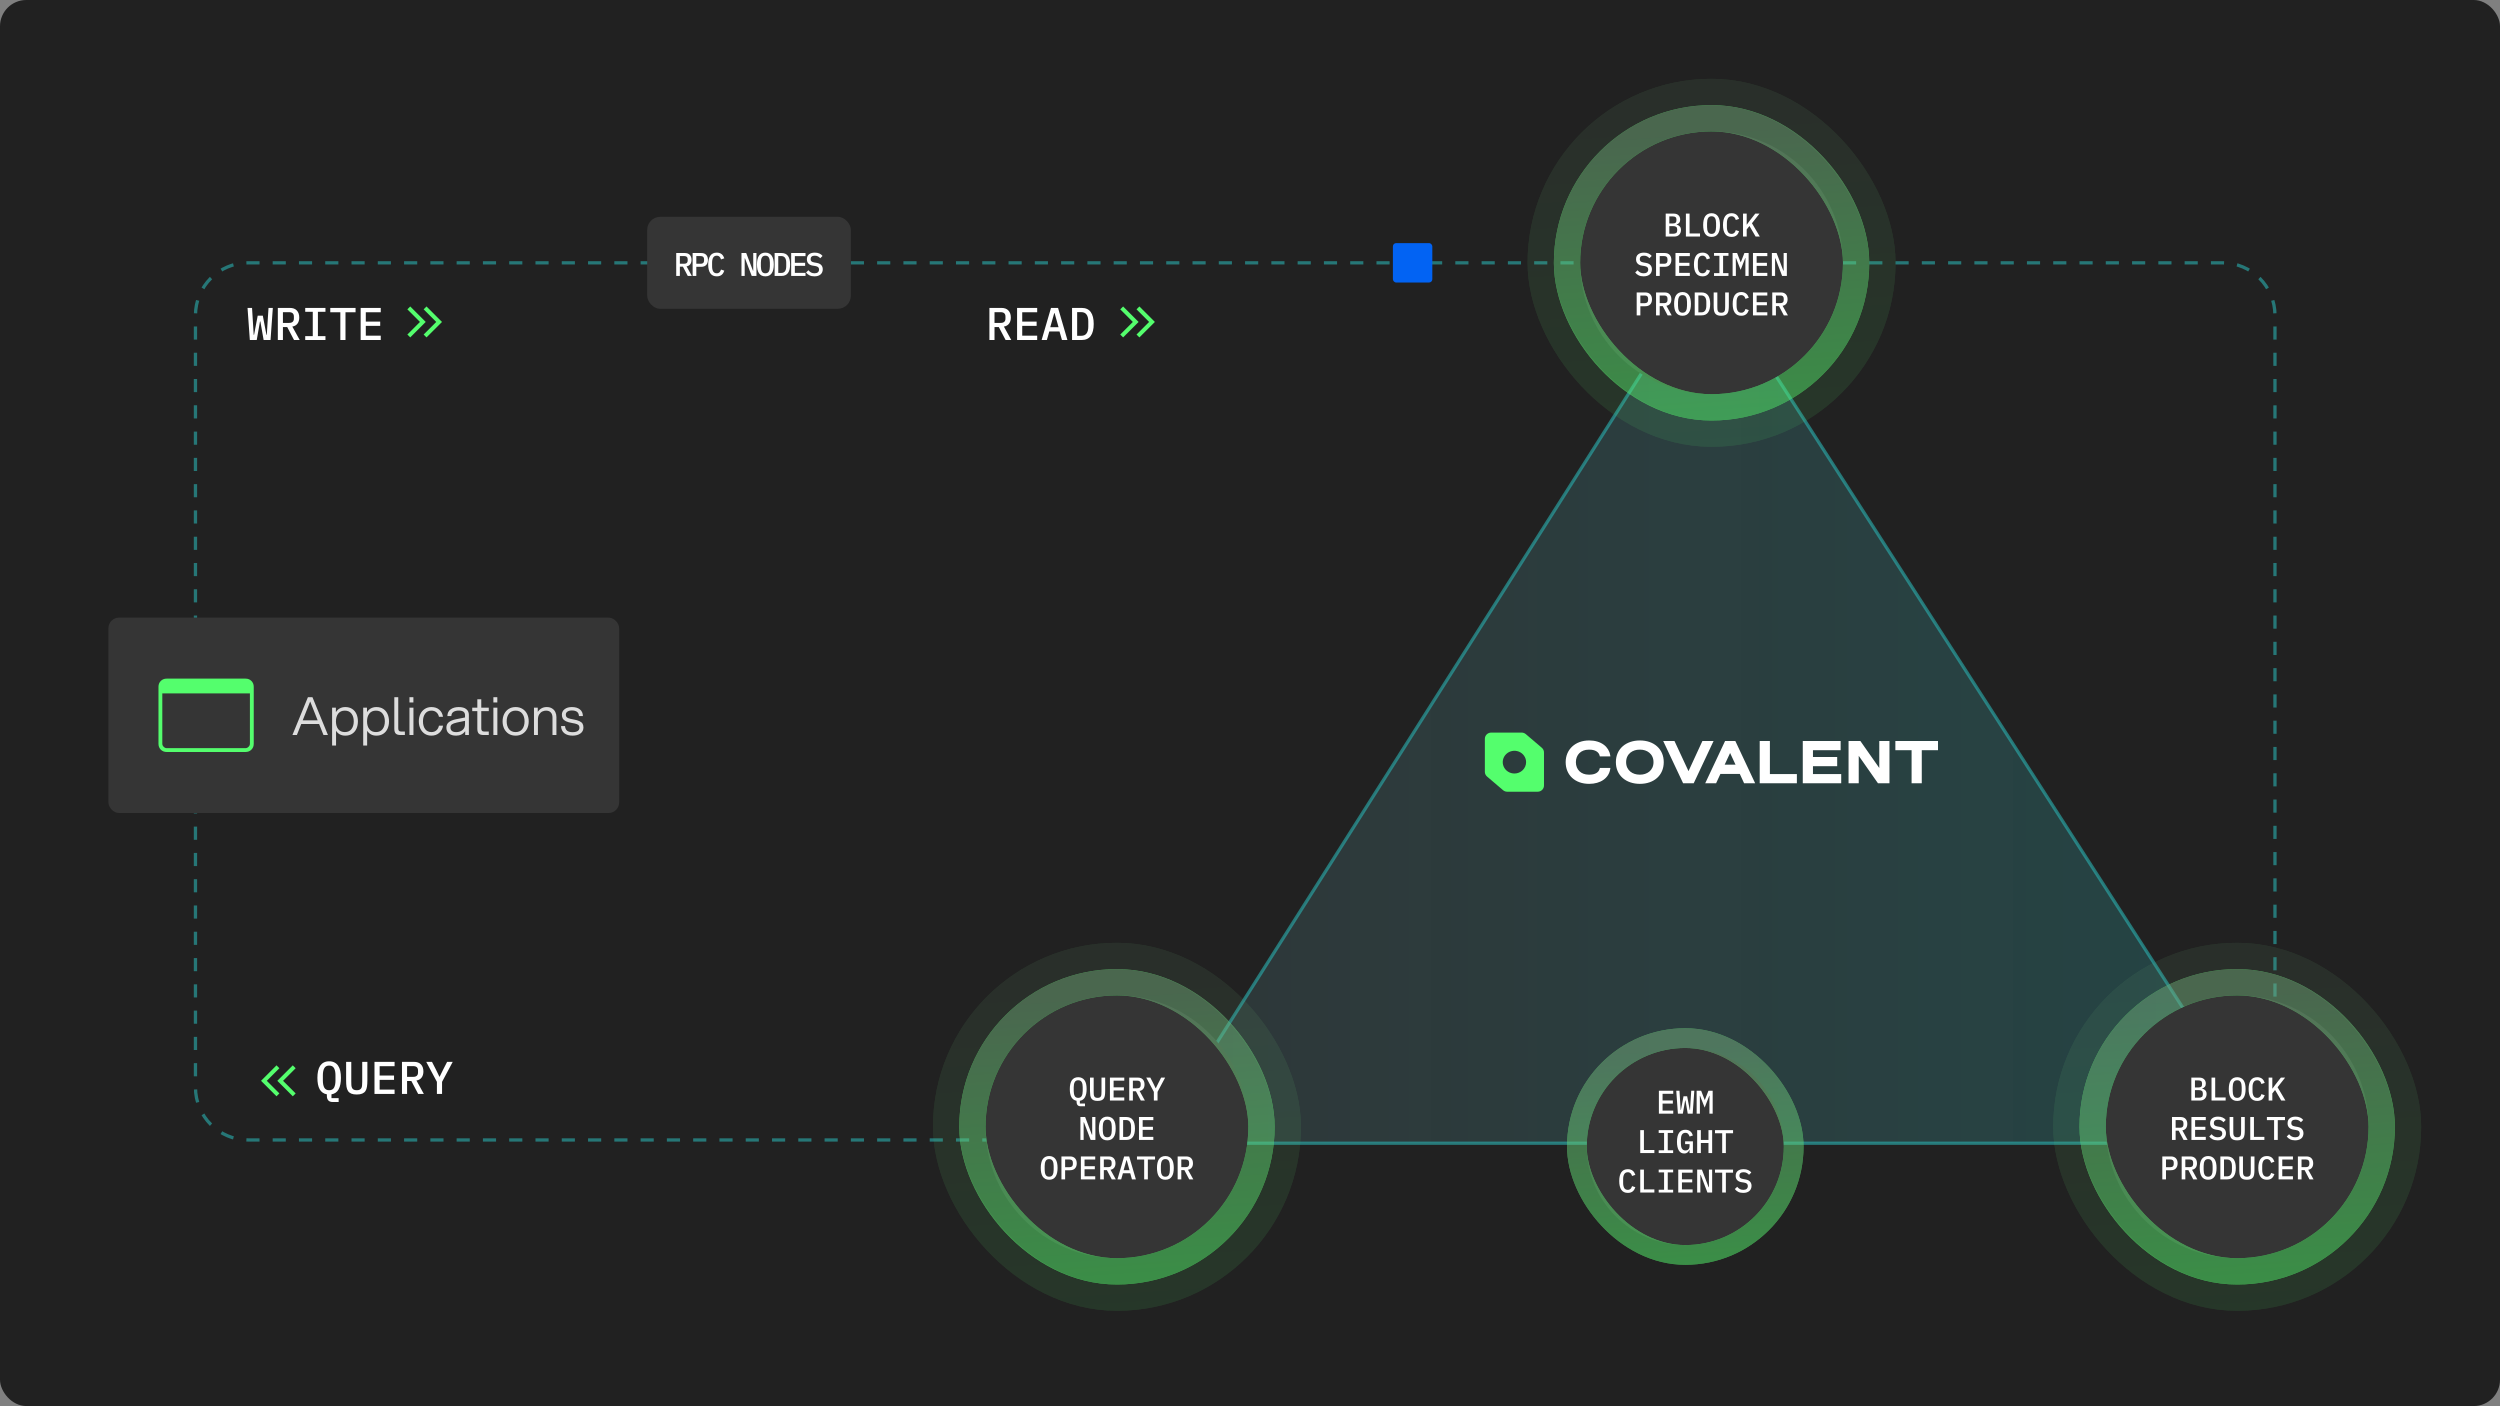 <?xml version="1.0" encoding="utf-8"?>
<svg xmlns="http://www.w3.org/2000/svg" width="761" height="428" viewBox="0 0 761 428" fill="none">
<rect x="0" y="0" width="761" height="428" fill="#808080" stroke="none"/>
<rect width="761" height="428" rx="8" fill="#212121"/>
<path opacity="0.6" d="M319 347H75.5C66.663 347 59.5 339.837 59.5 331V212.5" stroke="#2BB0B0" stroke-dasharray="4 4"/>
<path opacity="0.6" d="M519 80H75.5C66.663 80 59.5 87.163 59.5 96V214.5" stroke="#2BB0B0" stroke-dasharray="4 4"/>
<path opacity="0.6" d="M521 80H676.5C685.337 80 692.5 87.163 692.5 96V347" stroke="#2BB0B0" stroke-dasharray="4 4"/>
<rect x="197" y="66" width="62" height="28" rx="4" fill="#353535"/>
<path d="M206.95 84H205.84V77.02H208.45C209.117 77.02 209.623 77.207 209.97 77.58C210.323 77.953 210.5 78.467 210.5 79.12C210.5 79.653 210.37 80.093 210.11 80.44C209.85 80.787 209.477 81 208.99 81.08L210.6 84H209.36L207.88 81.18H206.95V84ZM208.29 80.28C208.983 80.28 209.33 79.963 209.33 79.33V78.9C209.33 78.267 208.983 77.95 208.29 77.95H206.95V80.28H208.29ZM210.836 84V77.02H213.446C214.113 77.02 214.619 77.207 214.966 77.58C215.319 77.953 215.496 78.467 215.496 79.12C215.496 79.773 215.319 80.287 214.966 80.66C214.619 81.033 214.113 81.22 213.446 81.22H211.956V84H210.836ZM211.956 80.29H213.276C213.969 80.29 214.316 79.97 214.316 79.33V78.9C214.316 78.267 213.969 77.95 213.276 77.95H211.956V80.29ZM218.192 84.12C217.306 84.12 216.646 83.807 216.212 83.18C215.786 82.553 215.572 81.663 215.572 80.51C215.572 79.357 215.786 78.467 216.212 77.84C216.646 77.213 217.306 76.9 218.192 76.9C218.532 76.9 218.826 76.947 219.072 77.04C219.326 77.127 219.542 77.25 219.722 77.41C219.902 77.563 220.052 77.747 220.172 77.96C220.299 78.167 220.402 78.39 220.482 78.63L219.472 78.97C219.419 78.81 219.359 78.66 219.292 78.52C219.226 78.38 219.142 78.26 219.042 78.16C218.942 78.06 218.822 77.98 218.682 77.92C218.549 77.86 218.382 77.83 218.182 77.83C217.689 77.83 217.329 78.02 217.102 78.4C216.876 78.773 216.762 79.28 216.762 79.92V81.1C216.762 81.74 216.876 82.25 217.102 82.63C217.329 83.003 217.689 83.19 218.182 83.19C218.382 83.19 218.549 83.16 218.682 83.1C218.822 83.04 218.942 82.96 219.042 82.86C219.142 82.76 219.226 82.64 219.292 82.5C219.359 82.36 219.419 82.21 219.472 82.05L220.482 82.39C220.402 82.63 220.299 82.857 220.172 83.07C220.052 83.277 219.902 83.46 219.722 83.62C219.542 83.773 219.326 83.897 219.072 83.99C218.826 84.077 218.532 84.12 218.192 84.12ZM226.774 78.63H226.684V84H225.704V77.02H227.144L229.194 82.39H229.284V77.02H230.264V84H228.824L226.774 78.63ZM232.98 84.12C232.54 84.12 232.157 84.04 231.83 83.88C231.51 83.713 231.244 83.477 231.03 83.17C230.824 82.863 230.67 82.487 230.57 82.04C230.47 81.593 230.42 81.083 230.42 80.51C230.42 79.943 230.47 79.437 230.57 78.99C230.67 78.537 230.824 78.157 231.03 77.85C231.244 77.543 231.51 77.31 231.83 77.15C232.157 76.983 232.54 76.9 232.98 76.9C233.42 76.9 233.8 76.983 234.12 77.15C234.447 77.31 234.714 77.543 234.92 77.85C235.134 78.157 235.29 78.537 235.39 78.99C235.49 79.437 235.54 79.943 235.54 80.51C235.54 81.083 235.49 81.593 235.39 82.04C235.29 82.487 235.134 82.863 234.92 83.17C234.714 83.477 234.447 83.713 234.12 83.88C233.8 84.04 233.42 84.12 232.98 84.12ZM232.98 83.19C233.48 83.19 233.834 83.003 234.04 82.63C234.247 82.25 234.35 81.737 234.35 81.09V79.92C234.35 79.28 234.247 78.773 234.04 78.4C233.834 78.02 233.48 77.83 232.98 77.83C232.48 77.83 232.127 78.02 231.92 78.4C231.714 78.773 231.61 79.28 231.61 79.92V81.1C231.61 81.74 231.714 82.25 231.92 82.63C232.127 83.003 232.48 83.19 232.98 83.19ZM235.797 77.02H237.877C238.77 77.02 239.43 77.317 239.857 77.91C240.29 78.503 240.507 79.37 240.507 80.51C240.507 81.65 240.29 82.517 239.857 83.11C239.43 83.703 238.77 84 237.877 84H235.797V77.02ZM237.807 83.08C238.32 83.08 238.7 82.91 238.947 82.57C239.2 82.223 239.327 81.73 239.327 81.09V79.93C239.327 79.29 239.2 78.8 238.947 78.46C238.7 78.113 238.32 77.94 237.807 77.94H236.907V83.08H237.807ZM240.833 84V77.02H245.203V77.96H241.953V79.99H245.083V80.93H241.953V83.06H245.203V84H240.833ZM247.909 84.12C247.302 84.12 246.792 84.013 246.379 83.8C245.965 83.587 245.625 83.303 245.359 82.95L246.079 82.26C246.345 82.58 246.629 82.817 246.929 82.97C247.229 83.117 247.569 83.19 247.949 83.19C248.389 83.19 248.725 83.09 248.959 82.89C249.199 82.69 249.319 82.403 249.319 82.03C249.319 81.73 249.232 81.5 249.059 81.34C248.885 81.173 248.589 81.053 248.169 80.98L247.409 80.86C247.075 80.807 246.795 80.72 246.569 80.6C246.342 80.473 246.159 80.327 246.019 80.16C245.879 79.987 245.775 79.797 245.709 79.59C245.649 79.377 245.619 79.153 245.619 78.92C245.619 78.26 245.832 77.76 246.259 77.42C246.685 77.073 247.272 76.9 248.019 76.9C248.572 76.9 249.042 76.99 249.429 77.17C249.822 77.343 250.139 77.59 250.379 77.91L249.679 78.61C249.485 78.377 249.255 78.19 248.989 78.05C248.729 77.903 248.405 77.83 248.019 77.83C247.605 77.83 247.289 77.92 247.069 78.1C246.855 78.273 246.749 78.53 246.749 78.87C246.749 79.157 246.832 79.383 246.999 79.55C247.172 79.71 247.475 79.827 247.909 79.9L248.649 80.03C249.275 80.143 249.732 80.373 250.019 80.72C250.305 81.06 250.449 81.477 250.449 81.97C250.449 82.29 250.392 82.583 250.279 82.85C250.172 83.117 250.009 83.343 249.789 83.53C249.575 83.717 249.309 83.863 248.989 83.97C248.675 84.07 248.315 84.12 247.909 84.12Z" fill="white"/>
<rect x="424" y="74" width="12" height="12" rx="1" fill="#0263F3"/>
<rect x="33" y="188" width="155.478" height="59.478" rx="3.246" fill="#353535"/>
<mask id="mask0_311_59949" style="mask-type:alpha" maskUnits="userSpaceOnUse" x="42" y="197" width="41" height="41">
<rect x="42.739" y="197.739" width="40" height="40" fill="#D9D9D9"/>
</mask>
<g mask="url(#mask0_311_59949)">
<path d="M50.739 228.906C50.017 228.906 49.42 228.67 48.947 228.198C48.475 227.725 48.239 227.128 48.239 226.406V209.073C48.239 208.35 48.475 207.753 48.947 207.281C49.42 206.809 50.017 206.573 50.739 206.573H74.739C75.461 206.573 76.058 206.809 76.531 207.281C77.003 207.753 77.239 208.35 77.239 209.073V226.406C77.239 227.128 77.003 227.725 76.531 228.198C76.058 228.67 75.461 228.906 74.739 228.906H50.739ZM50.739 227.739H74.739C75.072 227.739 75.378 227.6 75.656 227.323C75.933 227.045 76.072 226.739 76.072 226.406V211.073H49.406V226.406C49.406 226.739 49.545 227.045 49.822 227.323C50.1 227.6 50.406 227.739 50.739 227.739Z" fill="#54FE6D"/>
</g>
<path d="M97.139 220.395H91.699L90.371 223.739H89.011L93.731 212.219H95.107L99.827 223.739H98.467L97.139 220.395ZM96.691 219.259L94.419 213.531L92.147 219.259H96.691ZM102.243 215.419V216.795C102.541 216.294 102.931 215.91 103.411 215.643C103.901 215.366 104.467 215.227 105.107 215.227C105.917 215.227 106.611 215.414 107.187 215.787C107.763 216.16 108.2 216.678 108.499 217.339C108.797 218 108.947 218.747 108.947 219.579C108.947 220.411 108.797 221.158 108.499 221.819C108.2 222.48 107.763 222.998 107.187 223.371C106.611 223.744 105.917 223.931 105.107 223.931C104.477 223.931 103.923 223.803 103.443 223.547C102.973 223.291 102.589 222.923 102.291 222.443V226.939H101.091V215.419H102.243ZM102.259 219.579C102.259 220.55 102.488 221.339 102.947 221.947C103.416 222.544 104.093 222.843 104.979 222.843C105.853 222.843 106.52 222.544 106.979 221.947C107.448 221.339 107.683 220.55 107.683 219.579C107.683 218.608 107.448 217.824 106.979 217.227C106.52 216.619 105.853 216.315 104.979 216.315C104.093 216.315 103.416 216.619 102.947 217.227C102.488 217.824 102.259 218.608 102.259 219.579ZM111.711 215.419V216.795C112.01 216.294 112.399 215.91 112.879 215.643C113.37 215.366 113.935 215.227 114.575 215.227C115.386 215.227 116.079 215.414 116.655 215.787C117.231 216.16 117.669 216.678 117.967 217.339C118.266 218 118.415 218.747 118.415 219.579C118.415 220.411 118.266 221.158 117.967 221.819C117.669 222.48 117.231 222.998 116.655 223.371C116.079 223.744 115.386 223.931 114.575 223.931C113.946 223.931 113.391 223.803 112.911 223.547C112.442 223.291 112.058 222.923 111.759 222.443V226.939H110.559V215.419H111.711ZM111.727 219.579C111.727 220.55 111.957 221.339 112.415 221.947C112.885 222.544 113.562 222.843 114.447 222.843C115.322 222.843 115.989 222.544 116.447 221.947C116.917 221.339 117.151 220.55 117.151 219.579C117.151 218.608 116.917 217.824 116.447 217.227C115.989 216.619 115.322 216.315 114.447 216.315C113.562 216.315 112.885 216.619 112.415 217.227C111.957 217.824 111.727 218.608 111.727 219.579ZM121.228 212.219V221.707C121.228 222.048 121.297 222.299 121.436 222.459C121.575 222.608 121.809 222.683 122.14 222.683H123.244V223.739H121.932C121.228 223.739 120.732 223.584 120.444 223.275C120.167 222.966 120.028 222.486 120.028 221.835V212.219H121.228ZM124.637 215.419H125.853V223.739H124.637V215.419ZM124.637 212.219H125.837V213.835H124.637V212.219ZM131.329 223.931C130.561 223.931 129.884 223.744 129.297 223.371C128.721 222.987 128.273 222.464 127.953 221.803C127.644 221.142 127.489 220.4 127.489 219.579C127.489 218.758 127.644 218.016 127.953 217.355C128.273 216.694 128.721 216.176 129.297 215.803C129.884 215.419 130.561 215.227 131.329 215.227C132.311 215.227 133.111 215.499 133.729 216.043C134.348 216.587 134.721 217.307 134.849 218.203H133.617C133.5 217.627 133.239 217.168 132.833 216.827C132.428 216.486 131.927 216.315 131.329 216.315C130.508 216.315 129.873 216.619 129.425 217.227C128.977 217.824 128.753 218.608 128.753 219.579C128.753 220.55 128.977 221.339 129.425 221.947C129.873 222.544 130.508 222.843 131.329 222.843C131.937 222.843 132.439 222.667 132.833 222.315C133.239 221.963 133.5 221.488 133.617 220.891H134.865C134.737 221.798 134.348 222.534 133.697 223.099C133.057 223.654 132.268 223.931 131.329 223.931ZM141.604 222.571C140.953 223.478 140.03 223.931 138.836 223.931C137.908 223.931 137.182 223.718 136.66 223.291C136.137 222.864 135.876 222.267 135.876 221.499C135.876 220.795 136.126 220.24 136.628 219.835C137.14 219.419 137.892 219.115 138.884 218.923L141.556 218.395V217.739C141.556 217.227 141.39 216.859 141.06 216.635C140.74 216.411 140.26 216.299 139.62 216.299C139.001 216.299 138.478 216.427 138.052 216.683C137.636 216.939 137.412 217.371 137.38 217.979H136.18C136.201 217.051 136.537 216.363 137.188 215.915C137.838 215.456 138.649 215.227 139.62 215.227C140.654 215.227 141.428 215.44 141.94 215.867C142.462 216.283 142.724 216.87 142.724 217.627V223.739H141.604V222.571ZM137.124 221.467C137.124 221.894 137.268 222.235 137.556 222.491C137.844 222.736 138.286 222.859 138.884 222.859C139.62 222.859 140.249 222.651 140.772 222.235C141.294 221.808 141.556 221.19 141.556 220.379V219.419L139.044 219.947C138.372 220.096 137.881 220.278 137.572 220.491C137.273 220.694 137.124 221.019 137.124 221.467ZM146.498 212.859V215.419H148.786V216.475H146.498V221.707C146.498 222.048 146.567 222.299 146.706 222.459C146.844 222.608 147.079 222.683 147.41 222.683H148.786V223.739H147.202C146.498 223.739 146.002 223.584 145.714 223.275C145.436 222.966 145.298 222.486 145.298 221.835V216.475H143.746V215.419H145.298V212.859H146.498ZM150.184 215.419H151.4V223.739H150.184V215.419ZM150.184 212.219H151.384V213.835H150.184V212.219ZM156.956 223.931C156.145 223.931 155.441 223.744 154.844 223.371C154.247 222.987 153.788 222.47 153.468 221.819C153.148 221.158 152.988 220.411 152.988 219.579C152.988 218.747 153.148 218.006 153.468 217.355C153.788 216.694 154.247 216.176 154.844 215.803C155.441 215.419 156.145 215.227 156.956 215.227C157.767 215.227 158.471 215.419 159.068 215.803C159.676 216.176 160.14 216.694 160.46 217.355C160.78 218.006 160.94 218.747 160.94 219.579C160.94 220.411 160.78 221.158 160.46 221.819C160.14 222.47 159.676 222.987 159.068 223.371C158.471 223.744 157.767 223.931 156.956 223.931ZM154.236 219.579C154.236 220.55 154.471 221.339 154.94 221.947C155.409 222.544 156.081 222.843 156.956 222.843C157.841 222.843 158.513 222.544 158.972 221.947C159.441 221.339 159.676 220.55 159.676 219.579C159.676 218.608 159.441 217.824 158.972 217.227C158.513 216.619 157.841 216.315 156.956 216.315C156.081 216.315 155.409 216.619 154.94 217.227C154.471 217.824 154.236 218.608 154.236 219.579ZM168.176 218.411C168.176 217.76 168.005 217.248 167.664 216.875C167.333 216.502 166.842 216.315 166.192 216.315C165.861 216.315 165.509 216.395 165.136 216.555C164.762 216.715 164.437 217.003 164.16 217.419C163.882 217.824 163.744 218.379 163.744 219.083V223.739H162.544V215.419H163.696V216.699C163.984 216.251 164.357 215.894 164.816 215.627C165.274 215.36 165.808 215.227 166.416 215.227C167.077 215.227 167.626 215.371 168.064 215.659C168.512 215.936 168.842 216.31 169.056 216.779C169.269 217.238 169.376 217.739 169.376 218.283V223.739H168.176V218.411ZM174.3 223.931C173.255 223.931 172.417 223.686 171.788 223.195C171.159 222.704 170.823 221.979 170.78 221.019H171.996C172.049 221.67 172.263 222.144 172.636 222.443C173.02 222.731 173.575 222.875 174.3 222.875C174.94 222.875 175.447 222.763 175.82 222.539C176.193 222.304 176.38 221.968 176.38 221.531C176.38 221.254 176.327 221.03 176.22 220.859C176.113 220.688 175.905 220.544 175.596 220.427C175.287 220.299 174.817 220.187 174.188 220.091C173.367 219.952 172.727 219.771 172.268 219.547C171.809 219.323 171.489 219.051 171.308 218.731C171.127 218.411 171.036 218.022 171.036 217.563C171.036 216.859 171.319 216.294 171.884 215.867C172.449 215.44 173.18 215.227 174.076 215.227C175.121 215.227 175.937 215.467 176.524 215.947C177.121 216.427 177.425 217.104 177.436 217.979H176.236C176.204 217.371 176.001 216.934 175.628 216.667C175.255 216.4 174.737 216.267 174.076 216.267C173.543 216.267 173.1 216.379 172.748 216.603C172.407 216.827 172.236 217.142 172.236 217.547C172.236 217.835 172.3 218.064 172.428 218.235C172.556 218.395 172.775 218.534 173.084 218.651C173.404 218.768 173.879 218.88 174.508 218.987C175.308 219.126 175.932 219.302 176.38 219.515C176.828 219.718 177.143 219.974 177.324 220.283C177.505 220.592 177.596 220.982 177.596 221.451C177.596 222.23 177.287 222.838 176.668 223.275C176.049 223.712 175.26 223.931 174.3 223.931Z" fill="#DDDDDD"/>
<path d="M519.742 82L351 348L691 348L519.742 82Z" fill="url(#paint0_linear_311_59949)" fill-opacity="0.25" stroke="#2BB0B0" stroke-opacity="0.6"/>
<path d="M469.336 227.627L464.452 223.463C464.1 223.165 463.648 223 463.181 223H453.921C453.667 223 453.416 223.049 453.182 223.143C452.947 223.238 452.735 223.376 452.555 223.55C452.376 223.725 452.234 223.932 452.137 224.16C452.04 224.388 451.99 224.633 451.99 224.879V234.957C451.989 235.225 452.048 235.49 452.161 235.733C452.275 235.977 452.441 236.195 452.648 236.371L457.531 240.534C457.884 240.836 458.338 241.001 458.808 241H468.059C468.571 241 469.062 240.802 469.424 240.45C469.786 240.097 469.99 239.619 469.99 239.121V229.043C469.99 228.775 469.933 228.51 469.82 228.266C469.707 228.022 469.542 227.804 469.336 227.627ZM460.991 235.457C460.288 235.457 459.601 235.254 459.016 234.874C458.431 234.494 457.976 233.954 457.707 233.322C457.437 232.689 457.367 231.994 457.504 231.323C457.641 230.651 457.98 230.035 458.477 229.551C458.974 229.067 459.607 228.738 460.297 228.604C460.987 228.471 461.701 228.539 462.351 228.801C463.001 229.063 463.556 229.507 463.946 230.076C464.337 230.645 464.545 231.314 464.545 231.998C464.545 232.453 464.452 232.903 464.274 233.322C464.095 233.742 463.833 234.123 463.502 234.445C463.172 234.766 462.78 235.02 462.349 235.194C461.917 235.368 461.455 235.457 460.988 235.457H460.991Z" fill="#54FE6D"/>
<path fill-rule="evenodd" clip-rule="evenodd" d="M483.877 235.803C485.515 235.803 486.654 235.133 486.926 234.009L486.989 233.749H490.204L490.143 234.142C489.717 236.853 487.206 238.607 483.745 238.607C479.465 238.607 476.59 235.952 476.59 232C476.59 228.108 479.533 225.393 483.745 225.393C485.511 225.393 487.053 225.848 488.202 226.708C489.237 227.466 489.931 228.597 490.137 229.859L490.199 230.25H486.988L486.925 229.989C486.662 228.883 485.494 228.196 483.877 228.196H483.597C481.266 228.196 479.699 229.725 479.699 232C479.699 234.275 481.266 235.803 483.597 235.803H483.877ZM493.975 227.148C495.278 226.017 497.119 225.393 499.168 225.393C503.522 225.393 506.446 228.048 506.446 232C506.446 235.952 503.522 238.607 499.168 238.607C497.122 238.607 495.278 237.982 493.975 236.851C492.6 235.655 491.873 233.979 491.873 232C491.873 230.021 492.6 228.345 493.975 227.148ZM499.028 235.801H499.309L499.305 235.803C501.245 235.803 503.324 234.611 503.324 231.998C503.324 229.385 501.24 228.193 499.305 228.193H499.028C497.084 228.193 494.991 229.385 494.991 231.998C494.991 234.611 497.084 235.801 499.028 235.801ZM518.209 225.568L513.978 234.739L509.713 225.568H506.278L512.343 238.431H515.562L521.61 225.568H518.209ZM519.065 238.433L525.111 225.568H528.239L534.272 238.433H530.907L529.594 235.577H523.692L522.378 238.433H519.065ZM524.987 232.775H528.298L526.642 229.207L524.987 232.775ZM538.756 225.568H535.655V238.431H546.97V235.629H538.756V225.568ZM559.24 233.226H551.866V235.629H560.466V238.431H548.765V225.568H560.291V228.37H551.866V230.424H559.24V233.226ZM572.053 233.773L566.302 225.568H562.7V238.431H565.799V230.069L571.655 238.431H575.153V225.568H572.053V233.773ZM576.948 228.37V225.568H589.928V228.37H584.988V238.431H581.888V228.37H576.948Z" fill="white"/>
<circle cx="521" cy="80" r="40" fill="#353535"/>
<g opacity="0.5">
<rect x="477" y="36" width="88" height="88" rx="44" stroke="#54FE6D" stroke-width="8"/>
<rect x="477" y="36" width="88" height="88" rx="44" stroke="url(#paint1_linear_311_59949)" stroke-width="8"/>
</g>
<g opacity="0.1">
<rect x="469" y="28" width="104" height="104" rx="52" stroke="#54FE6D" stroke-width="8"/>
<rect x="469" y="28" width="104" height="104" rx="52" stroke="url(#paint2_linear_311_59949)" stroke-width="8"/>
</g>
<circle cx="340" cy="343" r="40" fill="#353535"/>
<g opacity="0.5">
<rect x="296" y="299" width="88" height="88" rx="44" stroke="#54FE6D" stroke-width="8"/>
<rect x="296" y="299" width="88" height="88" rx="44" stroke="url(#paint3_linear_311_59949)" stroke-width="8"/>
</g>
<g opacity="0.1">
<rect x="288" y="291" width="104" height="104" rx="52" stroke="#54FE6D" stroke-width="8"/>
<rect x="288" y="291" width="104" height="104" rx="52" stroke="url(#paint4_linear_311_59949)" stroke-width="8"/>
</g>
<circle cx="681" cy="343" r="40" fill="#353535"/>
<g opacity="0.5">
<rect x="637" y="299" width="88" height="88" rx="44" stroke="#54FE6D" stroke-width="8"/>
<rect x="637" y="299" width="88" height="88" rx="44" stroke="url(#paint5_linear_311_59949)" stroke-width="8"/>
</g>
<g opacity="0.1">
<rect x="629" y="291" width="104" height="104" rx="52" stroke="#54FE6D" stroke-width="8"/>
<rect x="629" y="291" width="104" height="104" rx="52" stroke="url(#paint6_linear_311_59949)" stroke-width="8"/>
</g>
<path d="M507.04 65.02H509.45C510.083 65.02 510.573 65.183 510.92 65.51C511.273 65.837 511.45 66.283 511.45 66.85C511.45 67.257 511.35 67.58 511.15 67.82C510.95 68.06 510.68 68.23 510.34 68.33V68.38C510.746 68.473 511.073 68.653 511.32 68.92C511.566 69.18 511.69 69.55 511.69 70.03C511.69 70.317 511.643 70.58 511.55 70.82C511.456 71.06 511.323 71.27 511.15 71.45C510.976 71.623 510.766 71.76 510.52 71.86C510.28 71.953 510.013 72 509.72 72H507.04V65.02ZM509.38 71.14C509.753 71.14 510.04 71.063 510.24 70.91C510.44 70.757 510.54 70.51 510.54 70.17V69.81C510.54 69.47 510.44 69.223 510.24 69.07C510.04 68.917 509.753 68.84 509.38 68.84H508.14V71.14H509.38ZM509.22 68.02C509.573 68.02 509.84 67.953 510.02 67.82C510.206 67.68 510.3 67.45 510.3 67.13V66.77C510.3 66.45 510.206 66.223 510.02 66.09C509.84 65.95 509.573 65.88 509.22 65.88H508.14V68.02H509.22ZM513.186 72V65.02H514.306V71.06H517.486V72H513.186ZM521.002 72.12C520.562 72.12 520.179 72.04 519.852 71.88C519.532 71.713 519.265 71.477 519.052 71.17C518.845 70.863 518.692 70.487 518.592 70.04C518.492 69.593 518.442 69.083 518.442 68.51C518.442 67.943 518.492 67.437 518.592 66.99C518.692 66.537 518.845 66.157 519.052 65.85C519.265 65.543 519.532 65.31 519.852 65.15C520.179 64.983 520.562 64.9 521.002 64.9C521.442 64.9 521.822 64.983 522.142 65.15C522.469 65.31 522.735 65.543 522.942 65.85C523.155 66.157 523.312 66.537 523.412 66.99C523.512 67.437 523.562 67.943 523.562 68.51C523.562 69.083 523.512 69.593 523.412 70.04C523.312 70.487 523.155 70.863 522.942 71.17C522.735 71.477 522.469 71.713 522.142 71.88C521.822 72.04 521.442 72.12 521.002 72.12ZM521.002 71.19C521.502 71.19 521.855 71.003 522.062 70.63C522.269 70.25 522.372 69.737 522.372 69.09V67.92C522.372 67.28 522.269 66.773 522.062 66.4C521.855 66.02 521.502 65.83 521.002 65.83C520.502 65.83 520.149 66.02 519.942 66.4C519.735 66.773 519.632 67.28 519.632 67.92V69.1C519.632 69.74 519.735 70.25 519.942 70.63C520.149 71.003 520.502 71.19 521.002 71.19ZM527.098 72.12C526.211 72.12 525.551 71.807 525.118 71.18C524.691 70.553 524.478 69.663 524.478 68.51C524.478 67.357 524.691 66.467 525.118 65.84C525.551 65.213 526.211 64.9 527.098 64.9C527.438 64.9 527.731 64.947 527.978 65.04C528.231 65.127 528.448 65.25 528.628 65.41C528.808 65.563 528.958 65.747 529.078 65.96C529.205 66.167 529.308 66.39 529.388 66.63L528.378 66.97C528.325 66.81 528.265 66.66 528.198 66.52C528.131 66.38 528.048 66.26 527.948 66.16C527.848 66.06 527.728 65.98 527.588 65.92C527.455 65.86 527.288 65.83 527.088 65.83C526.595 65.83 526.235 66.02 526.008 66.4C525.781 66.773 525.668 67.28 525.668 67.92V69.1C525.668 69.74 525.781 70.25 526.008 70.63C526.235 71.003 526.595 71.19 527.088 71.19C527.288 71.19 527.455 71.16 527.588 71.1C527.728 71.04 527.848 70.96 527.948 70.86C528.048 70.76 528.131 70.64 528.198 70.5C528.265 70.36 528.325 70.21 528.378 70.05L529.388 70.39C529.308 70.63 529.205 70.857 529.078 71.07C528.958 71.277 528.808 71.46 528.628 71.62C528.448 71.773 528.231 71.897 527.978 71.99C527.731 72.077 527.438 72.12 527.098 72.12ZM532.534 68.79L531.694 69.84V72H530.574V65.02H531.694V68.36H531.744L532.594 67.2L534.304 65.02H535.594L533.294 67.96L535.684 72H534.404L532.534 68.79ZM500.306 84.12C499.699 84.12 499.189 84.013 498.776 83.8C498.362 83.587 498.022 83.303 497.756 82.95L498.476 82.26C498.742 82.58 499.026 82.817 499.326 82.97C499.626 83.117 499.966 83.19 500.346 83.19C500.786 83.19 501.122 83.09 501.356 82.89C501.596 82.69 501.716 82.403 501.716 82.03C501.716 81.73 501.629 81.5 501.456 81.34C501.282 81.173 500.986 81.053 500.566 80.98L499.806 80.86C499.472 80.807 499.192 80.72 498.966 80.6C498.739 80.473 498.556 80.327 498.416 80.16C498.276 79.987 498.172 79.797 498.106 79.59C498.046 79.377 498.016 79.153 498.016 78.92C498.016 78.26 498.229 77.76 498.656 77.42C499.082 77.073 499.669 76.9 500.416 76.9C500.969 76.9 501.439 76.99 501.826 77.17C502.219 77.343 502.536 77.59 502.776 77.91L502.076 78.61C501.882 78.377 501.652 78.19 501.386 78.05C501.126 77.903 500.802 77.83 500.416 77.83C500.002 77.83 499.686 77.92 499.466 78.1C499.252 78.273 499.146 78.53 499.146 78.87C499.146 79.157 499.229 79.383 499.396 79.55C499.569 79.71 499.872 79.827 500.306 79.9L501.046 80.03C501.672 80.143 502.129 80.373 502.416 80.72C502.702 81.06 502.846 81.477 502.846 81.97C502.846 82.29 502.789 82.583 502.676 82.85C502.569 83.117 502.406 83.343 502.186 83.53C501.972 83.717 501.706 83.863 501.386 83.97C501.072 84.07 500.712 84.12 500.306 84.12ZM504.102 84V77.02H506.712C507.378 77.02 507.885 77.207 508.232 77.58C508.585 77.953 508.762 78.467 508.762 79.12C508.762 79.773 508.585 80.287 508.232 80.66C507.885 81.033 507.378 81.22 506.712 81.22H505.222V84H504.102ZM505.222 80.29H506.542C507.235 80.29 507.582 79.97 507.582 79.33V78.9C507.582 78.267 507.235 77.95 506.542 77.95H505.222V80.29ZM510.018 84V77.02H514.388V77.96H511.138V79.99H514.268V80.93H511.138V83.06H514.388V84H510.018ZM518.254 84.12C517.367 84.12 516.707 83.807 516.274 83.18C515.847 82.553 515.634 81.663 515.634 80.51C515.634 79.357 515.847 78.467 516.274 77.84C516.707 77.213 517.367 76.9 518.254 76.9C518.594 76.9 518.887 76.947 519.134 77.04C519.387 77.127 519.604 77.25 519.784 77.41C519.964 77.563 520.114 77.747 520.234 77.96C520.361 78.167 520.464 78.39 520.544 78.63L519.534 78.97C519.481 78.81 519.421 78.66 519.354 78.52C519.287 78.38 519.204 78.26 519.104 78.16C519.004 78.06 518.884 77.98 518.744 77.92C518.611 77.86 518.444 77.83 518.244 77.83C517.751 77.83 517.391 78.02 517.164 78.4C516.937 78.773 516.824 79.28 516.824 79.92V81.1C516.824 81.74 516.937 82.25 517.164 82.63C517.391 83.003 517.751 83.19 518.244 83.19C518.444 83.19 518.611 83.16 518.744 83.1C518.884 83.04 519.004 82.96 519.104 82.86C519.204 82.76 519.287 82.64 519.354 82.5C519.421 82.36 519.481 82.21 519.534 82.05L520.544 82.39C520.464 82.63 520.361 82.857 520.234 83.07C520.114 83.277 519.964 83.46 519.784 83.62C519.604 83.773 519.387 83.897 519.134 83.99C518.887 84.077 518.594 84.12 518.254 84.12ZM521.75 84V83.15H523.39V77.87H521.75V77.02H526.15V77.87H524.51V83.15H526.15V84H521.75ZM531.296 80.66L531.326 78.56H531.246L529.846 82.15L528.446 78.56H528.366L528.396 80.66V84H527.406V77.02H528.776L529.846 79.79H529.916L530.996 77.02H532.286V84H531.296V80.66ZM533.602 84V77.02H537.972V77.96H534.722V79.99H537.852V80.93H534.722V83.06H537.972V84H533.602ZM540.428 78.63H540.338V84H539.358V77.02H540.798L542.848 82.39H542.938V77.02H543.918V84H542.478L540.428 78.63ZM498.206 96V89.02H500.816C501.482 89.02 501.989 89.207 502.336 89.58C502.689 89.953 502.866 90.467 502.866 91.12C502.866 91.773 502.689 92.287 502.336 92.66C501.989 93.033 501.482 93.22 500.816 93.22H499.326V96H498.206ZM499.326 92.29H500.646C501.339 92.29 501.686 91.97 501.686 91.33V90.9C501.686 90.267 501.339 89.95 500.646 89.95H499.326V92.29ZM505.212 96H504.102V89.02H506.712C507.378 89.02 507.885 89.207 508.232 89.58C508.585 89.953 508.762 90.467 508.762 91.12C508.762 91.653 508.632 92.093 508.372 92.44C508.112 92.787 507.738 93 507.252 93.08L508.862 96H507.622L506.142 93.18H505.212V96ZM506.552 92.28C507.245 92.28 507.592 91.963 507.592 91.33V90.9C507.592 90.267 507.245 89.95 506.552 89.95H505.212V92.28H506.552ZM512.158 96.12C511.718 96.12 511.334 96.04 511.008 95.88C510.688 95.713 510.421 95.477 510.208 95.17C510.001 94.863 509.848 94.487 509.748 94.04C509.648 93.593 509.598 93.083 509.598 92.51C509.598 91.943 509.648 91.437 509.748 90.99C509.848 90.537 510.001 90.157 510.208 89.85C510.421 89.543 510.688 89.31 511.008 89.15C511.334 88.983 511.718 88.9 512.158 88.9C512.598 88.9 512.978 88.983 513.298 89.15C513.624 89.31 513.891 89.543 514.098 89.85C514.311 90.157 514.468 90.537 514.568 90.99C514.668 91.437 514.718 91.943 514.718 92.51C514.718 93.083 514.668 93.593 514.568 94.04C514.468 94.487 514.311 94.863 514.098 95.17C513.891 95.477 513.624 95.713 513.298 95.88C512.978 96.04 512.598 96.12 512.158 96.12ZM512.158 95.19C512.658 95.19 513.011 95.003 513.218 94.63C513.424 94.25 513.528 93.737 513.528 93.09V91.92C513.528 91.28 513.424 90.773 513.218 90.4C513.011 90.02 512.658 89.83 512.158 89.83C511.658 89.83 511.304 90.02 511.098 90.4C510.891 90.773 510.788 91.28 510.788 91.92V93.1C510.788 93.74 510.891 94.25 511.098 94.63C511.304 95.003 511.658 95.19 512.158 95.19ZM515.874 89.02H517.954C518.847 89.02 519.507 89.317 519.934 89.91C520.367 90.503 520.584 91.37 520.584 92.51C520.584 93.65 520.367 94.517 519.934 95.11C519.507 95.703 518.847 96 517.954 96H515.874V89.02ZM517.884 95.08C518.397 95.08 518.777 94.91 519.024 94.57C519.277 94.223 519.404 93.73 519.404 93.09V91.93C519.404 91.29 519.277 90.8 519.024 90.46C518.777 90.113 518.397 89.94 517.884 89.94H516.984V95.08H517.884ZM522.76 89.02V93.31C522.76 93.597 522.767 93.857 522.78 94.09C522.8 94.323 522.85 94.523 522.93 94.69C523.01 94.85 523.13 94.973 523.29 95.06C523.45 95.147 523.67 95.19 523.95 95.19C524.23 95.19 524.45 95.147 524.61 95.06C524.77 94.973 524.89 94.85 524.97 94.69C525.05 94.523 525.097 94.323 525.11 94.09C525.13 93.857 525.14 93.597 525.14 93.31V89.02H526.26V93.11C526.26 93.61 526.23 94.05 526.17 94.43C526.117 94.803 526.007 95.117 525.84 95.37C525.673 95.617 525.437 95.803 525.13 95.93C524.83 96.057 524.437 96.12 523.95 96.12C523.463 96.12 523.067 96.057 522.76 95.93C522.46 95.803 522.227 95.617 522.06 95.37C521.893 95.117 521.78 94.803 521.72 94.43C521.667 94.05 521.64 93.61 521.64 93.11V89.02H522.76ZM530.046 96.12C529.159 96.12 528.499 95.807 528.066 95.18C527.639 94.553 527.426 93.663 527.426 92.51C527.426 91.357 527.639 90.467 528.066 89.84C528.499 89.213 529.159 88.9 530.046 88.9C530.386 88.9 530.679 88.947 530.926 89.04C531.179 89.127 531.396 89.25 531.576 89.41C531.756 89.563 531.906 89.747 532.026 89.96C532.153 90.167 532.256 90.39 532.336 90.63L531.326 90.97C531.273 90.81 531.213 90.66 531.146 90.52C531.079 90.38 530.996 90.26 530.896 90.16C530.796 90.06 530.676 89.98 530.536 89.92C530.403 89.86 530.236 89.83 530.036 89.83C529.543 89.83 529.183 90.02 528.956 90.4C528.729 90.773 528.616 91.28 528.616 91.92V93.1C528.616 93.74 528.729 94.25 528.956 94.63C529.183 95.003 529.543 95.19 530.036 95.19C530.236 95.19 530.403 95.16 530.536 95.1C530.676 95.04 530.796 94.96 530.896 94.86C530.996 94.76 531.079 94.64 531.146 94.5C531.213 94.36 531.273 94.21 531.326 94.05L532.336 94.39C532.256 94.63 532.153 94.857 532.026 95.07C531.906 95.277 531.756 95.46 531.576 95.62C531.396 95.773 531.179 95.897 530.926 95.99C530.679 96.077 530.386 96.12 530.046 96.12ZM533.602 96V89.02H537.972V89.96H534.722V91.99H537.852V92.93H534.722V95.06H537.972V96H533.602ZM540.588 96H539.478V89.02H542.088C542.755 89.02 543.262 89.207 543.608 89.58C543.962 89.953 544.138 90.467 544.138 91.12C544.138 91.653 544.008 92.093 543.748 92.44C543.488 92.787 543.115 93 542.628 93.08L544.238 96H542.998L541.518 93.18H540.588V96ZM541.928 92.28C542.622 92.28 542.968 91.963 542.968 91.33V90.9C542.968 90.267 542.622 89.95 541.928 89.95H540.588V92.28H541.928Z" fill="white"/>
<circle cx="513" cy="349" r="30" fill="#353535"/>
<g opacity="0.5">
<rect x="480" y="316" width="66" height="66" rx="33" stroke="#54FE6D" stroke-width="6"/>
<rect x="480" y="316" width="66" height="66" rx="33" stroke="url(#paint7_linear_311_59949)" stroke-width="6"/>
</g>
<path d="M504.966 339V332.02H509.336V332.96H506.086V334.99H509.216V335.93H506.086V338.06H509.336V339H504.966ZM510.752 339L510.252 332.02H511.232L511.482 336.08L511.592 337.87H511.672L512.462 333.71H513.572L514.362 337.87H514.442L514.552 336.08L514.812 332.02H515.752L515.252 339H513.752L513.042 334.96H512.962L512.252 339H510.752ZM520.348 335.66L520.378 333.56H520.298L518.898 337.15L517.498 333.56H517.418L517.448 335.66V339H516.458V332.02H517.828L518.898 334.79H518.968L520.048 332.02H521.338V339H520.348V335.66ZM499.29 351V344.02H500.41V350.06H503.59V351H499.29ZM504.906 351V350.15H506.546V344.87H504.906V344.02H509.306V344.87H507.666V350.15H509.306V351H504.906ZM514.302 350.04H514.232C514.172 350.18 514.099 350.317 514.012 350.45C513.932 350.577 513.829 350.69 513.702 350.79C513.582 350.89 513.435 350.97 513.262 351.03C513.089 351.09 512.889 351.12 512.662 351.12C511.935 351.12 511.389 350.81 511.022 350.19C510.655 349.57 510.472 348.693 510.472 347.56C510.472 346.373 510.682 345.467 511.102 344.84C511.522 344.213 512.165 343.9 513.032 343.9C513.372 343.9 513.669 343.947 513.922 344.04C514.182 344.133 514.402 344.26 514.582 344.42C514.762 344.573 514.912 344.757 515.032 344.97C515.152 345.177 515.249 345.397 515.322 345.63L514.312 345.97C514.259 345.817 514.199 345.673 514.132 345.54C514.065 345.4 513.982 345.277 513.882 345.17C513.789 345.063 513.672 344.98 513.532 344.92C513.399 344.86 513.235 344.83 513.042 344.83C512.555 344.83 512.202 345.02 511.982 345.4C511.769 345.773 511.662 346.28 511.662 346.92V348.03C511.662 348.35 511.685 348.643 511.732 348.91C511.779 349.177 511.855 349.407 511.962 349.6C512.075 349.787 512.219 349.933 512.392 350.04C512.572 350.147 512.789 350.2 513.042 350.2C513.449 350.2 513.759 350.08 513.972 349.84C514.192 349.593 514.302 349.28 514.302 348.9V348.27H512.952V347.43H515.322V351H514.302V350.04ZM520.058 347.93H517.738V351H516.618V344.02H517.738V346.99H520.058V344.02H521.178V351H520.058V347.93ZM525.354 344.96V351H524.234V344.96H522.044V344.02H527.544V344.96H525.354ZM495.514 363.12C494.627 363.12 493.967 362.807 493.534 362.18C493.107 361.553 492.894 360.663 492.894 359.51C492.894 358.357 493.107 357.467 493.534 356.84C493.967 356.213 494.627 355.9 495.514 355.9C495.854 355.9 496.147 355.947 496.394 356.04C496.647 356.127 496.864 356.25 497.044 356.41C497.224 356.563 497.374 356.747 497.494 356.96C497.62 357.167 497.724 357.39 497.804 357.63L496.794 357.97C496.74 357.81 496.68 357.66 496.614 357.52C496.547 357.38 496.464 357.26 496.364 357.16C496.264 357.06 496.144 356.98 496.004 356.92C495.87 356.86 495.704 356.83 495.504 356.83C495.01 356.83 494.65 357.02 494.424 357.4C494.197 357.773 494.084 358.28 494.084 358.92V360.1C494.084 360.74 494.197 361.25 494.424 361.63C494.65 362.003 495.01 362.19 495.504 362.19C495.704 362.19 495.87 362.16 496.004 362.1C496.144 362.04 496.264 361.96 496.364 361.86C496.464 361.76 496.547 361.64 496.614 361.5C496.68 361.36 496.74 361.21 496.794 361.05L497.804 361.39C497.724 361.63 497.62 361.857 497.494 362.07C497.374 362.277 497.224 362.46 497.044 362.62C496.864 362.773 496.647 362.897 496.394 362.99C496.147 363.077 495.854 363.12 495.514 363.12ZM499.29 363V356.02H500.41V362.06H503.59V363H499.29ZM504.906 363V362.15H506.546V356.87H504.906V356.02H509.306V356.87H507.666V362.15H509.306V363H504.906ZM510.862 363V356.02H515.232V356.96H511.982V358.99H515.112V359.93H511.982V362.06H515.232V363H510.862ZM517.688 357.63H517.598V363H516.618V356.02H518.058L520.108 361.39H520.198V356.02H521.178V363H519.738L517.688 357.63ZM525.354 356.96V363H524.234V356.96H522.044V356.02H527.544V356.96H525.354ZM530.63 363.12C530.024 363.12 529.514 363.013 529.1 362.8C528.687 362.587 528.347 362.303 528.08 361.95L528.8 361.26C529.067 361.58 529.35 361.817 529.65 361.97C529.95 362.117 530.29 362.19 530.67 362.19C531.11 362.19 531.447 362.09 531.68 361.89C531.92 361.69 532.04 361.403 532.04 361.03C532.04 360.73 531.954 360.5 531.78 360.34C531.607 360.173 531.31 360.053 530.89 359.98L530.13 359.86C529.797 359.807 529.517 359.72 529.29 359.6C529.064 359.473 528.88 359.327 528.74 359.16C528.6 358.987 528.497 358.797 528.43 358.59C528.37 358.377 528.34 358.153 528.34 357.92C528.34 357.26 528.554 356.76 528.98 356.42C529.407 356.073 529.994 355.9 530.74 355.9C531.294 355.9 531.764 355.99 532.15 356.17C532.544 356.343 532.86 356.59 533.1 356.91L532.4 357.61C532.207 357.377 531.977 357.19 531.71 357.05C531.45 356.903 531.127 356.83 530.74 356.83C530.327 356.83 530.01 356.92 529.79 357.1C529.577 357.273 529.47 357.53 529.47 357.87C529.47 358.157 529.554 358.383 529.72 358.55C529.894 358.71 530.197 358.827 530.63 358.9L531.37 359.03C531.997 359.143 532.454 359.373 532.74 359.72C533.027 360.06 533.17 360.477 533.17 360.97C533.17 361.29 533.114 361.583 533 361.85C532.894 362.117 532.73 362.343 532.51 362.53C532.297 362.717 532.03 362.863 531.71 362.97C531.397 363.07 531.037 363.12 530.63 363.12Z" fill="white"/>
<path d="M330.27 336.75H328.99C328.536 336.75 328.21 336.63 328.01 336.39C327.81 336.157 327.71 335.847 327.71 335.46V335.08C327.356 335.02 327.05 334.897 326.79 334.71C326.53 334.523 326.313 334.28 326.14 333.98C325.973 333.673 325.85 333.313 325.77 332.9C325.69 332.487 325.65 332.023 325.65 331.51C325.65 330.943 325.7 330.437 325.8 329.99C325.9 329.537 326.053 329.157 326.26 328.85C326.473 328.543 326.74 328.31 327.06 328.15C327.386 327.983 327.77 327.9 328.21 327.9C328.65 327.9 329.03 327.983 329.35 328.15C329.676 328.31 329.943 328.543 330.15 328.85C330.363 329.157 330.52 329.537 330.62 329.99C330.72 330.437 330.77 330.943 330.77 331.51C330.77 332.537 330.603 333.36 330.27 333.98C329.936 334.6 329.416 334.967 328.71 335.08V335.91H330.27V336.75ZM328.21 334.19C328.71 334.19 329.063 334.003 329.27 333.63C329.476 333.25 329.58 332.737 329.58 332.09V330.92C329.58 330.28 329.476 329.773 329.27 329.4C329.063 329.02 328.71 328.83 328.21 328.83C327.71 328.83 327.356 329.02 327.15 329.4C326.943 329.773 326.84 330.28 326.84 330.92V332.1C326.84 332.74 326.943 333.25 327.15 333.63C327.356 334.003 327.71 334.19 328.21 334.19ZM332.916 328.02V332.31C332.916 332.597 332.923 332.857 332.936 333.09C332.956 333.323 333.006 333.523 333.086 333.69C333.166 333.85 333.286 333.973 333.446 334.06C333.606 334.147 333.826 334.19 334.106 334.19C334.386 334.19 334.606 334.147 334.766 334.06C334.926 333.973 335.046 333.85 335.126 333.69C335.206 333.523 335.253 333.323 335.266 333.09C335.286 332.857 335.296 332.597 335.296 332.31V328.02H336.416V332.11C336.416 332.61 336.386 333.05 336.326 333.43C336.273 333.803 336.163 334.117 335.996 334.37C335.829 334.617 335.593 334.803 335.286 334.93C334.986 335.057 334.593 335.12 334.106 335.12C333.619 335.12 333.223 335.057 332.916 334.93C332.616 334.803 332.383 334.617 332.216 334.37C332.049 334.117 331.936 333.803 331.876 333.43C331.823 333.05 331.796 332.61 331.796 332.11V328.02H332.916ZM337.862 335V328.02H342.232V328.96H338.982V330.99H342.112V331.93H338.982V334.06H342.232V335H337.862ZM344.848 335H343.738V328.02H346.348C347.015 328.02 347.521 328.207 347.868 328.58C348.221 328.953 348.398 329.467 348.398 330.12C348.398 330.653 348.268 331.093 348.008 331.44C347.748 331.787 347.375 332 346.888 332.08L348.498 335H347.258L345.778 332.18H344.848V335ZM346.188 331.28C346.881 331.28 347.228 330.963 347.228 330.33V329.9C347.228 329.267 346.881 328.95 346.188 328.95H344.848V331.28H346.188ZM351.234 335V332.37L348.914 328.02H350.164L351.054 329.76L351.774 331.25H351.834L352.564 329.76L353.454 328.02H354.674L352.354 332.37V335H351.234ZM329.948 341.63H329.858V347H328.878V340.02H330.318L332.368 345.39H332.458V340.02H333.438V347H331.998L329.948 341.63ZM337.054 347.12C336.614 347.12 336.231 347.04 335.904 346.88C335.584 346.713 335.317 346.477 335.104 346.17C334.897 345.863 334.744 345.487 334.644 345.04C334.544 344.593 334.494 344.083 334.494 343.51C334.494 342.943 334.544 342.437 334.644 341.99C334.744 341.537 334.897 341.157 335.104 340.85C335.317 340.543 335.584 340.31 335.904 340.15C336.231 339.983 336.614 339.9 337.054 339.9C337.494 339.9 337.874 339.983 338.194 340.15C338.521 340.31 338.787 340.543 338.994 340.85C339.207 341.157 339.364 341.537 339.464 341.99C339.564 342.437 339.614 342.943 339.614 343.51C339.614 344.083 339.564 344.593 339.464 345.04C339.364 345.487 339.207 345.863 338.994 346.17C338.787 346.477 338.521 346.713 338.194 346.88C337.874 347.04 337.494 347.12 337.054 347.12ZM337.054 346.19C337.554 346.19 337.907 346.003 338.114 345.63C338.321 345.25 338.424 344.737 338.424 344.09V342.92C338.424 342.28 338.321 341.773 338.114 341.4C337.907 341.02 337.554 340.83 337.054 340.83C336.554 340.83 336.201 341.02 335.994 341.4C335.787 341.773 335.684 342.28 335.684 342.92V344.1C335.684 344.74 335.787 345.25 335.994 345.63C336.201 346.003 336.554 346.19 337.054 346.19ZM340.77 340.02H342.85C343.743 340.02 344.403 340.317 344.83 340.91C345.263 341.503 345.48 342.37 345.48 343.51C345.48 344.65 345.263 345.517 344.83 346.11C344.403 346.703 343.743 347 342.85 347H340.77V340.02ZM342.78 346.08C343.293 346.08 343.673 345.91 343.92 345.57C344.173 345.223 344.3 344.73 344.3 344.09V342.93C344.3 342.29 344.173 341.8 343.92 341.46C343.673 341.113 343.293 340.94 342.78 340.94H341.88V346.08H342.78ZM346.706 347V340.02H351.076V340.96H347.826V342.99H350.956V343.93H347.826V346.06H351.076V347H346.706ZM319.366 359.12C318.926 359.12 318.542 359.04 318.216 358.88C317.896 358.713 317.629 358.477 317.416 358.17C317.209 357.863 317.056 357.487 316.956 357.04C316.856 356.593 316.806 356.083 316.806 355.51C316.806 354.943 316.856 354.437 316.956 353.99C317.056 353.537 317.209 353.157 317.416 352.85C317.629 352.543 317.896 352.31 318.216 352.15C318.542 351.983 318.926 351.9 319.366 351.9C319.806 351.9 320.186 351.983 320.506 352.15C320.832 352.31 321.099 352.543 321.306 352.85C321.519 353.157 321.676 353.537 321.776 353.99C321.876 354.437 321.926 354.943 321.926 355.51C321.926 356.083 321.876 356.593 321.776 357.04C321.676 357.487 321.519 357.863 321.306 358.17C321.099 358.477 320.832 358.713 320.506 358.88C320.186 359.04 319.806 359.12 319.366 359.12ZM319.366 358.19C319.866 358.19 320.219 358.003 320.426 357.63C320.632 357.25 320.736 356.737 320.736 356.09V354.92C320.736 354.28 320.632 353.773 320.426 353.4C320.219 353.02 319.866 352.83 319.366 352.83C318.866 352.83 318.512 353.02 318.306 353.4C318.099 353.773 317.996 354.28 317.996 354.92V356.1C317.996 356.74 318.099 357.25 318.306 357.63C318.512 358.003 318.866 358.19 319.366 358.19ZM323.102 359V352.02H325.712C326.378 352.02 326.885 352.207 327.232 352.58C327.585 352.953 327.762 353.467 327.762 354.12C327.762 354.773 327.585 355.287 327.232 355.66C326.885 356.033 326.378 356.22 325.712 356.22H324.222V359H323.102ZM324.222 355.29H325.542C326.235 355.29 326.582 354.97 326.582 354.33V353.9C326.582 353.267 326.235 352.95 325.542 352.95H324.222V355.29ZM329.018 359V352.02H333.388V352.96H330.138V354.99H333.268V355.93H330.138V358.06H333.388V359H329.018ZM336.004 359H334.894V352.02H337.504C338.171 352.02 338.677 352.207 339.024 352.58C339.377 352.953 339.554 353.467 339.554 354.12C339.554 354.653 339.424 355.093 339.164 355.44C338.904 355.787 338.531 356 338.044 356.08L339.654 359H338.414L336.934 356.18H336.004V359ZM337.344 355.28C338.037 355.28 338.384 354.963 338.384 354.33V353.9C338.384 353.267 338.037 352.95 337.344 352.95H336.004V355.28H337.344ZM344.57 359L344.04 357.14H341.82L341.29 359H340.15L342.19 352.02H343.72L345.76 359H344.57ZM342.97 353.15H342.89L342.03 356.21H343.83L342.97 353.15ZM349.406 352.96V359H348.286V352.96H346.096V352.02H351.596V352.96H349.406ZM354.742 359.12C354.302 359.12 353.919 359.04 353.592 358.88C353.272 358.713 353.006 358.477 352.792 358.17C352.586 357.863 352.432 357.487 352.332 357.04C352.232 356.593 352.182 356.083 352.182 355.51C352.182 354.943 352.232 354.437 352.332 353.99C352.432 353.537 352.586 353.157 352.792 352.85C353.006 352.543 353.272 352.31 353.592 352.15C353.919 351.983 354.302 351.9 354.742 351.9C355.182 351.9 355.562 351.983 355.882 352.15C356.209 352.31 356.476 352.543 356.682 352.85C356.896 353.157 357.052 353.537 357.152 353.99C357.252 354.437 357.302 354.943 357.302 355.51C357.302 356.083 357.252 356.593 357.152 357.04C357.052 357.487 356.896 357.863 356.682 358.17C356.476 358.477 356.209 358.713 355.882 358.88C355.562 359.04 355.182 359.12 354.742 359.12ZM354.742 358.19C355.242 358.19 355.596 358.003 355.802 357.63C356.009 357.25 356.112 356.737 356.112 356.09V354.92C356.112 354.28 356.009 353.773 355.802 353.4C355.596 353.02 355.242 352.83 354.742 352.83C354.242 352.83 353.889 353.02 353.682 353.4C353.476 353.773 353.372 354.28 353.372 354.92V356.1C353.372 356.74 353.476 357.25 353.682 357.63C353.889 358.003 354.242 358.19 354.742 358.19ZM359.588 359H358.478V352.02H361.088C361.755 352.02 362.262 352.207 362.608 352.58C362.962 352.953 363.138 353.467 363.138 354.12C363.138 354.653 363.008 355.093 362.748 355.44C362.488 355.787 362.115 356 361.628 356.08L363.238 359H361.998L360.518 356.18H359.588V359ZM360.928 355.28C361.622 355.28 361.968 354.963 361.968 354.33V353.9C361.968 353.267 361.622 352.95 360.928 352.95H359.588V355.28H360.928Z" fill="white"/>
<path d="M667.04 328.02H669.45C670.083 328.02 670.573 328.183 670.92 328.51C671.273 328.837 671.45 329.283 671.45 329.85C671.45 330.257 671.35 330.58 671.15 330.82C670.95 331.06 670.68 331.23 670.34 331.33V331.38C670.746 331.473 671.073 331.653 671.32 331.92C671.566 332.18 671.69 332.55 671.69 333.03C671.69 333.317 671.643 333.58 671.55 333.82C671.456 334.06 671.323 334.27 671.15 334.45C670.976 334.623 670.766 334.76 670.52 334.86C670.28 334.953 670.013 335 669.72 335H667.04V328.02ZM669.38 334.14C669.753 334.14 670.04 334.063 670.24 333.91C670.44 333.757 670.54 333.51 670.54 333.17V332.81C670.54 332.47 670.44 332.223 670.24 332.07C670.04 331.917 669.753 331.84 669.38 331.84H668.14V334.14H669.38ZM669.22 331.02C669.573 331.02 669.84 330.953 670.02 330.82C670.206 330.68 670.3 330.45 670.3 330.13V329.77C670.3 329.45 670.206 329.223 670.02 329.09C669.84 328.95 669.573 328.88 669.22 328.88H668.14V331.02H669.22ZM673.186 335V328.02H674.306V334.06H677.486V335H673.186ZM681.002 335.12C680.562 335.12 680.179 335.04 679.852 334.88C679.532 334.713 679.265 334.477 679.052 334.17C678.845 333.863 678.692 333.487 678.592 333.04C678.492 332.593 678.442 332.083 678.442 331.51C678.442 330.943 678.492 330.437 678.592 329.99C678.692 329.537 678.845 329.157 679.052 328.85C679.265 328.543 679.532 328.31 679.852 328.15C680.179 327.983 680.562 327.9 681.002 327.9C681.442 327.9 681.822 327.983 682.142 328.15C682.469 328.31 682.735 328.543 682.942 328.85C683.155 329.157 683.312 329.537 683.412 329.99C683.512 330.437 683.562 330.943 683.562 331.51C683.562 332.083 683.512 332.593 683.412 333.04C683.312 333.487 683.155 333.863 682.942 334.17C682.735 334.477 682.469 334.713 682.142 334.88C681.822 335.04 681.442 335.12 681.002 335.12ZM681.002 334.19C681.502 334.19 681.855 334.003 682.062 333.63C682.269 333.25 682.372 332.737 682.372 332.09V330.92C682.372 330.28 682.269 329.773 682.062 329.4C681.855 329.02 681.502 328.83 681.002 328.83C680.502 328.83 680.149 329.02 679.942 329.4C679.735 329.773 679.632 330.28 679.632 330.92V332.1C679.632 332.74 679.735 333.25 679.942 333.63C680.149 334.003 680.502 334.19 681.002 334.19ZM687.098 335.12C686.211 335.12 685.551 334.807 685.118 334.18C684.691 333.553 684.478 332.663 684.478 331.51C684.478 330.357 684.691 329.467 685.118 328.84C685.551 328.213 686.211 327.9 687.098 327.9C687.438 327.9 687.731 327.947 687.978 328.04C688.231 328.127 688.448 328.25 688.628 328.41C688.808 328.563 688.958 328.747 689.078 328.96C689.205 329.167 689.308 329.39 689.388 329.63L688.378 329.97C688.325 329.81 688.265 329.66 688.198 329.52C688.131 329.38 688.048 329.26 687.948 329.16C687.848 329.06 687.728 328.98 687.588 328.92C687.455 328.86 687.288 328.83 687.088 328.83C686.595 328.83 686.235 329.02 686.008 329.4C685.781 329.773 685.668 330.28 685.668 330.92V332.1C685.668 332.74 685.781 333.25 686.008 333.63C686.235 334.003 686.595 334.19 687.088 334.19C687.288 334.19 687.455 334.16 687.588 334.1C687.728 334.04 687.848 333.96 687.948 333.86C688.048 333.76 688.131 333.64 688.198 333.5C688.265 333.36 688.325 333.21 688.378 333.05L689.388 333.39C689.308 333.63 689.205 333.857 689.078 334.07C688.958 334.277 688.808 334.46 688.628 334.62C688.448 334.773 688.231 334.897 687.978 334.99C687.731 335.077 687.438 335.12 687.098 335.12ZM692.534 331.79L691.694 332.84V335H690.574V328.02H691.694V331.36H691.744L692.594 330.2L694.304 328.02H695.594L693.294 330.96L695.684 335H694.404L692.534 331.79ZM662.264 347H661.154V340.02H663.764C664.43 340.02 664.937 340.207 665.284 340.58C665.637 340.953 665.814 341.467 665.814 342.12C665.814 342.653 665.684 343.093 665.424 343.44C665.164 343.787 664.79 344 664.304 344.08L665.914 347H664.674L663.194 344.18H662.264V347ZM663.604 343.28C664.297 343.28 664.644 342.963 664.644 342.33V341.9C664.644 341.267 664.297 340.95 663.604 340.95H662.264V343.28H663.604ZM667.07 347V340.02H671.44V340.96H668.19V342.99H671.32V343.93H668.19V346.06H671.44V347H667.07ZM675.046 347.12C674.439 347.12 673.929 347.013 673.516 346.8C673.103 346.587 672.763 346.303 672.496 345.95L673.216 345.26C673.483 345.58 673.766 345.817 674.066 345.97C674.366 346.117 674.706 346.19 675.086 346.19C675.526 346.19 675.863 346.09 676.096 345.89C676.336 345.69 676.456 345.403 676.456 345.03C676.456 344.73 676.369 344.5 676.196 344.34C676.023 344.173 675.726 344.053 675.306 343.98L674.546 343.86C674.213 343.807 673.933 343.72 673.706 343.6C673.479 343.473 673.296 343.327 673.156 343.16C673.016 342.987 672.913 342.797 672.846 342.59C672.786 342.377 672.756 342.153 672.756 341.92C672.756 341.26 672.969 340.76 673.396 340.42C673.823 340.073 674.409 339.9 675.156 339.9C675.709 339.9 676.179 339.99 676.566 340.17C676.959 340.343 677.276 340.59 677.516 340.91L676.816 341.61C676.623 341.377 676.393 341.19 676.126 341.05C675.866 340.903 675.543 340.83 675.156 340.83C674.743 340.83 674.426 340.92 674.206 341.1C673.993 341.273 673.886 341.53 673.886 341.87C673.886 342.157 673.969 342.383 674.136 342.55C674.309 342.71 674.613 342.827 675.046 342.9L675.786 343.03C676.413 343.143 676.869 343.373 677.156 343.72C677.443 344.06 677.586 344.477 677.586 344.97C677.586 345.29 677.529 345.583 677.416 345.85C677.309 346.117 677.146 346.343 676.926 346.53C676.713 346.717 676.446 346.863 676.126 346.97C675.813 347.07 675.453 347.12 675.046 347.12ZM679.812 340.02V344.31C679.812 344.597 679.819 344.857 679.832 345.09C679.852 345.323 679.902 345.523 679.982 345.69C680.062 345.85 680.182 345.973 680.342 346.06C680.502 346.147 680.722 346.19 681.002 346.19C681.282 346.19 681.502 346.147 681.662 346.06C681.822 345.973 681.942 345.85 682.022 345.69C682.102 345.523 682.149 345.323 682.162 345.09C682.182 344.857 682.192 344.597 682.192 344.31V340.02H683.312V344.11C683.312 344.61 683.282 345.05 683.222 345.43C683.169 345.803 683.059 346.117 682.892 346.37C682.725 346.617 682.489 346.803 682.182 346.93C681.882 347.057 681.489 347.12 681.002 347.12C680.515 347.12 680.119 347.057 679.812 346.93C679.512 346.803 679.279 346.617 679.112 346.37C678.945 346.117 678.832 345.803 678.772 345.43C678.719 345.05 678.692 344.61 678.692 344.11V340.02H679.812ZM684.978 347V340.02H686.098V346.06H689.278V347H684.978ZM693.354 340.96V347H692.234V340.96H690.044V340.02H695.544V340.96H693.354ZM698.63 347.12C698.024 347.12 697.514 347.013 697.1 346.8C696.687 346.587 696.347 346.303 696.08 345.95L696.8 345.26C697.067 345.58 697.35 345.817 697.65 345.97C697.95 346.117 698.29 346.19 698.67 346.19C699.11 346.19 699.447 346.09 699.68 345.89C699.92 345.69 700.04 345.403 700.04 345.03C700.04 344.73 699.954 344.5 699.78 344.34C699.607 344.173 699.31 344.053 698.89 343.98L698.13 343.86C697.797 343.807 697.517 343.72 697.29 343.6C697.064 343.473 696.88 343.327 696.74 343.16C696.6 342.987 696.497 342.797 696.43 342.59C696.37 342.377 696.34 342.153 696.34 341.92C696.34 341.26 696.554 340.76 696.98 340.42C697.407 340.073 697.994 339.9 698.74 339.9C699.294 339.9 699.764 339.99 700.15 340.17C700.544 340.343 700.86 340.59 701.1 340.91L700.4 341.61C700.207 341.377 699.977 341.19 699.71 341.05C699.45 340.903 699.127 340.83 698.74 340.83C698.327 340.83 698.01 340.92 697.79 341.1C697.577 341.273 697.47 341.53 697.47 341.87C697.47 342.157 697.554 342.383 697.72 342.55C697.894 342.71 698.197 342.827 698.63 342.9L699.37 343.03C699.997 343.143 700.454 343.373 700.74 343.72C701.027 344.06 701.17 344.477 701.17 344.97C701.17 345.29 701.114 345.583 701 345.85C700.894 346.117 700.73 346.343 700.51 346.53C700.297 346.717 700.03 346.863 699.71 346.97C699.397 347.07 699.037 347.12 698.63 347.12ZM658.206 359V352.02H660.816C661.482 352.02 661.989 352.207 662.336 352.58C662.689 352.953 662.866 353.467 662.866 354.12C662.866 354.773 662.689 355.287 662.336 355.66C661.989 356.033 661.482 356.22 660.816 356.22H659.326V359H658.206ZM659.326 355.29H660.646C661.339 355.29 661.686 354.97 661.686 354.33V353.9C661.686 353.267 661.339 352.95 660.646 352.95H659.326V355.29ZM665.212 359H664.102V352.02H666.712C667.378 352.02 667.885 352.207 668.232 352.58C668.585 352.953 668.762 353.467 668.762 354.12C668.762 354.653 668.632 355.093 668.372 355.44C668.112 355.787 667.738 356 667.252 356.08L668.862 359H667.622L666.142 356.18H665.212V359ZM666.552 355.28C667.245 355.28 667.592 354.963 667.592 354.33V353.9C667.592 353.267 667.245 352.95 666.552 352.95H665.212V355.28H666.552ZM672.158 359.12C671.718 359.12 671.334 359.04 671.008 358.88C670.688 358.713 670.421 358.477 670.208 358.17C670.001 357.863 669.848 357.487 669.748 357.04C669.648 356.593 669.598 356.083 669.598 355.51C669.598 354.943 669.648 354.437 669.748 353.99C669.848 353.537 670.001 353.157 670.208 352.85C670.421 352.543 670.688 352.31 671.008 352.15C671.334 351.983 671.718 351.9 672.158 351.9C672.598 351.9 672.978 351.983 673.298 352.15C673.624 352.31 673.891 352.543 674.098 352.85C674.311 353.157 674.468 353.537 674.568 353.99C674.668 354.437 674.718 354.943 674.718 355.51C674.718 356.083 674.668 356.593 674.568 357.04C674.468 357.487 674.311 357.863 674.098 358.17C673.891 358.477 673.624 358.713 673.298 358.88C672.978 359.04 672.598 359.12 672.158 359.12ZM672.158 358.19C672.658 358.19 673.011 358.003 673.218 357.63C673.424 357.25 673.528 356.737 673.528 356.09V354.92C673.528 354.28 673.424 353.773 673.218 353.4C673.011 353.02 672.658 352.83 672.158 352.83C671.658 352.83 671.304 353.02 671.098 353.4C670.891 353.773 670.788 354.28 670.788 354.92V356.1C670.788 356.74 670.891 357.25 671.098 357.63C671.304 358.003 671.658 358.19 672.158 358.19ZM675.874 352.02H677.954C678.847 352.02 679.507 352.317 679.934 352.91C680.367 353.503 680.584 354.37 680.584 355.51C680.584 356.65 680.367 357.517 679.934 358.11C679.507 358.703 678.847 359 677.954 359H675.874V352.02ZM677.884 358.08C678.397 358.08 678.777 357.91 679.024 357.57C679.277 357.223 679.404 356.73 679.404 356.09V354.93C679.404 354.29 679.277 353.8 679.024 353.46C678.777 353.113 678.397 352.94 677.884 352.94H676.984V358.08H677.884ZM682.76 352.02V356.31C682.76 356.597 682.767 356.857 682.78 357.09C682.8 357.323 682.85 357.523 682.93 357.69C683.01 357.85 683.13 357.973 683.29 358.06C683.45 358.147 683.67 358.19 683.95 358.19C684.23 358.19 684.45 358.147 684.61 358.06C684.77 357.973 684.89 357.85 684.97 357.69C685.05 357.523 685.097 357.323 685.11 357.09C685.13 356.857 685.14 356.597 685.14 356.31V352.02H686.26V356.11C686.26 356.61 686.23 357.05 686.17 357.43C686.117 357.803 686.007 358.117 685.84 358.37C685.673 358.617 685.437 358.803 685.13 358.93C684.83 359.057 684.437 359.12 683.95 359.12C683.463 359.12 683.067 359.057 682.76 358.93C682.46 358.803 682.227 358.617 682.06 358.37C681.893 358.117 681.78 357.803 681.72 357.43C681.667 357.05 681.64 356.61 681.64 356.11V352.02H682.76ZM690.046 359.12C689.159 359.12 688.499 358.807 688.066 358.18C687.639 357.553 687.426 356.663 687.426 355.51C687.426 354.357 687.639 353.467 688.066 352.84C688.499 352.213 689.159 351.9 690.046 351.9C690.386 351.9 690.679 351.947 690.926 352.04C691.179 352.127 691.396 352.25 691.576 352.41C691.756 352.563 691.906 352.747 692.026 352.96C692.153 353.167 692.256 353.39 692.336 353.63L691.326 353.97C691.273 353.81 691.213 353.66 691.146 353.52C691.079 353.38 690.996 353.26 690.896 353.16C690.796 353.06 690.676 352.98 690.536 352.92C690.403 352.86 690.236 352.83 690.036 352.83C689.543 352.83 689.183 353.02 688.956 353.4C688.729 353.773 688.616 354.28 688.616 354.92V356.1C688.616 356.74 688.729 357.25 688.956 357.63C689.183 358.003 689.543 358.19 690.036 358.19C690.236 358.19 690.403 358.16 690.536 358.1C690.676 358.04 690.796 357.96 690.896 357.86C690.996 357.76 691.079 357.64 691.146 357.5C691.213 357.36 691.273 357.21 691.326 357.05L692.336 357.39C692.256 357.63 692.153 357.857 692.026 358.07C691.906 358.277 691.756 358.46 691.576 358.62C691.396 358.773 691.179 358.897 690.926 358.99C690.679 359.077 690.386 359.12 690.046 359.12ZM693.602 359V352.02H697.972V352.96H694.722V354.99H697.852V355.93H694.722V358.06H697.972V359H693.602ZM700.588 359H699.478V352.02H702.088C702.755 352.02 703.262 352.207 703.608 352.58C703.962 352.953 704.138 353.467 704.138 354.12C704.138 354.653 704.008 355.093 703.748 355.44C703.488 355.787 703.115 356 702.628 356.08L704.238 359H702.998L701.518 356.18H700.588V359ZM701.928 355.28C702.622 355.28 702.968 354.963 702.968 354.33V353.9C702.968 353.267 702.622 352.95 701.928 352.95H700.588V355.28H701.928Z" fill="white"/>
<path d="M76.05 103.5L75.35 93.728H76.722L77.072 99.412L77.226 101.918H77.338L78.444 96.094H79.998L81.104 101.918H81.216L81.37 99.412L81.734 93.728H83.05L82.35 103.5H80.25L79.256 97.844H79.144L78.15 103.5H76.05ZM86.124 103.5H84.57V93.728H88.225C89.158 93.728 89.867 93.989 90.353 94.512C90.847 95.035 91.094 95.753 91.094 96.668C91.094 97.415 90.912 98.031 90.549 98.516C90.184 99.001 89.662 99.3 88.981 99.412L91.234 103.5H89.499L87.427 99.552H86.124V103.5ZM88.001 98.292C88.971 98.292 89.457 97.849 89.457 96.962V96.36C89.457 95.473 88.971 95.03 88.001 95.03H86.124V98.292H88.001ZM92.909 103.5V102.31H95.205V94.918H92.909V93.728H99.069V94.918H96.773V102.31H99.069V103.5H92.909ZM105.168 95.044V103.5H103.6V95.044H100.534V93.728H108.234V95.044H105.168ZM109.782 103.5V93.728H115.9V95.044H111.35V97.886H115.732V99.202H111.35V102.184H115.9V103.5H109.782Z" fill="white"/>
<mask id="mask1_311_59949" style="mask-type:alpha" maskUnits="userSpaceOnUse" x="119" y="88" width="20" height="20">
<rect x="139" y="88" width="20" height="20" transform="rotate(90 139 88)" fill="#D9D9D9"/>
</mask>
<g mask="url(#mask1_311_59949)">
<path d="M132.789 97.998L128.955 94.165L129.833 93.287L134.545 97.998L129.833 102.709L128.955 101.831L132.789 97.998Z" fill="#54FE6D"/>
<path d="M127.833 97.998L124 94.165L124.878 93.287L129.59 97.998L124.878 102.709L124 101.831L127.833 97.998Z" fill="#54FE6D"/>
</g>
<path d="M302.73 103.5H301.176V93.728H304.83C305.763 93.728 306.473 93.989 306.958 94.512C307.453 95.035 307.7 95.753 307.7 96.668C307.7 97.415 307.518 98.031 307.154 98.516C306.79 99.001 306.267 99.3 305.586 99.412L307.84 103.5H306.104L304.032 99.552H302.73V103.5ZM304.606 98.292C305.577 98.292 306.062 97.849 306.062 96.962V96.36C306.062 95.473 305.577 95.03 304.606 95.03H302.73V98.292H304.606ZM309.599 103.5V93.728H315.717V95.044H311.167V97.886H315.549V99.202H311.167V102.184H315.717V103.5H309.599ZM323.257 103.5L322.515 100.896H319.407L318.665 103.5H317.069L319.925 93.728H322.067L324.923 103.5H323.257ZM321.017 95.31H320.905L319.701 99.594H322.221L321.017 95.31ZM326.332 93.728H329.244C330.494 93.728 331.418 94.143 332.016 94.974C332.622 95.805 332.926 97.018 332.926 98.614C332.926 100.21 332.622 101.423 332.016 102.254C331.418 103.085 330.494 103.5 329.244 103.5H326.332V93.728ZM329.146 102.212C329.864 102.212 330.396 101.974 330.742 101.498C331.096 101.013 331.274 100.322 331.274 99.426V97.802C331.274 96.906 331.096 96.22 330.742 95.744C330.396 95.259 329.864 95.016 329.146 95.016H327.886V102.212H329.146Z" fill="white"/>
<mask id="mask2_311_59949" style="mask-type:alpha" maskUnits="userSpaceOnUse" x="336" y="88" width="20" height="20">
<rect x="356" y="88" width="20" height="20" transform="rotate(90 356 88)" fill="#D9D9D9"/>
</mask>
<g mask="url(#mask2_311_59949)">
<path d="M349.789 97.998L345.955 94.165L346.833 93.287L351.545 97.998L346.833 102.709L345.955 101.831L349.789 97.998Z" fill="#54FE6D"/>
<path d="M344.833 97.998L341 94.165L341.878 93.287L346.59 97.998L341.878 102.709L341 101.831L344.833 97.998Z" fill="#54FE6D"/>
</g>
<mask id="mask3_311_59949" style="mask-type:alpha" maskUnits="userSpaceOnUse" x="75" y="319" width="20" height="20">
<rect x="75" y="339" width="20" height="20" transform="rotate(-90 75 339)" fill="#D9D9D9"/>
</mask>
<g mask="url(#mask3_311_59949)">
<path d="M81.212 329.002L85.045 332.835L84.167 333.714L79.455 329.002L84.167 324.291L85.045 325.169L81.212 329.002Z" fill="#54FE6D"/>
<path d="M86.167 329.002L90 332.835L89.122 333.714L84.41 329.002L89.122 324.291L90 325.169L86.167 329.002Z" fill="#54FE6D"/>
</g>
<path d="M103.084 335.45H101.292C100.657 335.45 100.2 335.282 99.92 334.946C99.64 334.619 99.5 334.185 99.5 333.644V333.112C99.005 333.028 98.576 332.855 98.212 332.594C97.848 332.333 97.545 331.992 97.302 331.572C97.069 331.143 96.896 330.639 96.784 330.06C96.672 329.481 96.616 328.833 96.616 328.114C96.616 327.321 96.686 326.611 96.826 325.986C96.966 325.351 97.181 324.819 97.47 324.39C97.769 323.961 98.142 323.634 98.59 323.41C99.047 323.177 99.584 323.06 100.2 323.06C100.816 323.06 101.348 323.177 101.796 323.41C102.253 323.634 102.627 323.961 102.916 324.39C103.215 324.819 103.434 325.351 103.574 325.986C103.714 326.611 103.784 327.321 103.784 328.114C103.784 329.551 103.551 330.704 103.084 331.572C102.617 332.44 101.889 332.953 100.9 333.112V334.274H103.084V335.45ZM100.2 331.866C100.9 331.866 101.395 331.605 101.684 331.082C101.973 330.55 102.118 329.831 102.118 328.926V327.288C102.118 326.392 101.973 325.683 101.684 325.16C101.395 324.628 100.9 324.362 100.2 324.362C99.5 324.362 99.005 324.628 98.716 325.16C98.427 325.683 98.282 326.392 98.282 327.288V328.94C98.282 329.836 98.427 330.55 98.716 331.082C99.005 331.605 99.5 331.866 100.2 331.866ZM106.929 323.228V329.234C106.929 329.635 106.938 329.999 106.957 330.326C106.985 330.653 107.055 330.933 107.167 331.166C107.279 331.39 107.447 331.563 107.671 331.684C107.895 331.805 108.203 331.866 108.595 331.866C108.987 331.866 109.295 331.805 109.519 331.684C109.743 331.563 109.911 331.39 110.023 331.166C110.135 330.933 110.2 330.653 110.219 330.326C110.247 329.999 110.261 329.635 110.261 329.234V323.228H111.829V328.954C111.829 329.654 111.787 330.27 111.703 330.802C111.628 331.325 111.474 331.763 111.241 332.118C111.007 332.463 110.676 332.725 110.247 332.902C109.827 333.079 109.276 333.168 108.595 333.168C107.913 333.168 107.358 333.079 106.929 332.902C106.509 332.725 106.182 332.463 105.949 332.118C105.715 331.763 105.557 331.325 105.473 330.802C105.398 330.27 105.361 329.654 105.361 328.954V323.228H106.929ZM113.993 333V323.228H120.111V324.544H115.561V327.386H119.943V328.702H115.561V331.684H120.111V333H113.993ZM123.914 333H122.36V323.228H126.014C126.947 323.228 127.656 323.489 128.142 324.012C128.636 324.535 128.884 325.253 128.884 326.168C128.884 326.915 128.702 327.531 128.338 328.016C127.974 328.501 127.451 328.8 126.77 328.912L129.024 333H127.288L125.216 329.052H123.914V333ZM125.79 327.792C126.76 327.792 127.246 327.349 127.246 326.462V325.86C127.246 324.973 126.76 324.53 125.79 324.53H123.914V327.792H125.79ZM132.994 333V329.318L129.746 323.228H131.496L132.742 325.664L133.75 327.75H133.834L134.856 325.664L136.102 323.228H137.81L134.562 329.318V333H132.994Z" fill="white"/>
<defs>
<linearGradient id="paint0_linear_311_59949" x1="9" y1="215" x2="686.463" y2="215" gradientUnits="userSpaceOnUse">
<stop stop-color="#C6C9DE" stop-opacity="0.1"/>
<stop offset="1" stop-color="#2BB0B0"/>
</linearGradient>
<linearGradient id="paint1_linear_311_59949" x1="521" y1="39.2" x2="527.254" y2="130.598" gradientUnits="userSpaceOnUse">
<stop stop-color="#73AD7C"/>
<stop offset="1" stop-color="#54FE6D"/>
</linearGradient>
<linearGradient id="paint2_linear_311_59949" x1="521" y1="32.4" x2="528.296" y2="139.031" gradientUnits="userSpaceOnUse">
<stop stop-color="#73AD7C"/>
<stop offset="1" stop-color="#54FE6D"/>
</linearGradient>
<linearGradient id="paint3_linear_311_59949" x1="340" y1="302.2" x2="346.254" y2="393.598" gradientUnits="userSpaceOnUse">
<stop stop-color="#73AD7C"/>
<stop offset="1" stop-color="#54FE6D"/>
</linearGradient>
<linearGradient id="paint4_linear_311_59949" x1="340" y1="295.4" x2="347.296" y2="402.031" gradientUnits="userSpaceOnUse">
<stop stop-color="#73AD7C"/>
<stop offset="1" stop-color="#54FE6D"/>
</linearGradient>
<linearGradient id="paint5_linear_311_59949" x1="681" y1="302.2" x2="687.254" y2="393.598" gradientUnits="userSpaceOnUse">
<stop stop-color="#73AD7C"/>
<stop offset="1" stop-color="#54FE6D"/>
</linearGradient>
<linearGradient id="paint6_linear_311_59949" x1="681" y1="295.4" x2="688.296" y2="402.031" gradientUnits="userSpaceOnUse">
<stop stop-color="#73AD7C"/>
<stop offset="1" stop-color="#54FE6D"/>
</linearGradient>
<linearGradient id="paint7_linear_311_59949" x1="513" y1="318.4" x2="517.69" y2="386.949" gradientUnits="userSpaceOnUse">
<stop stop-color="#73AD7C"/>
<stop offset="1" stop-color="#54FE6D"/>
</linearGradient>
</defs>
</svg>